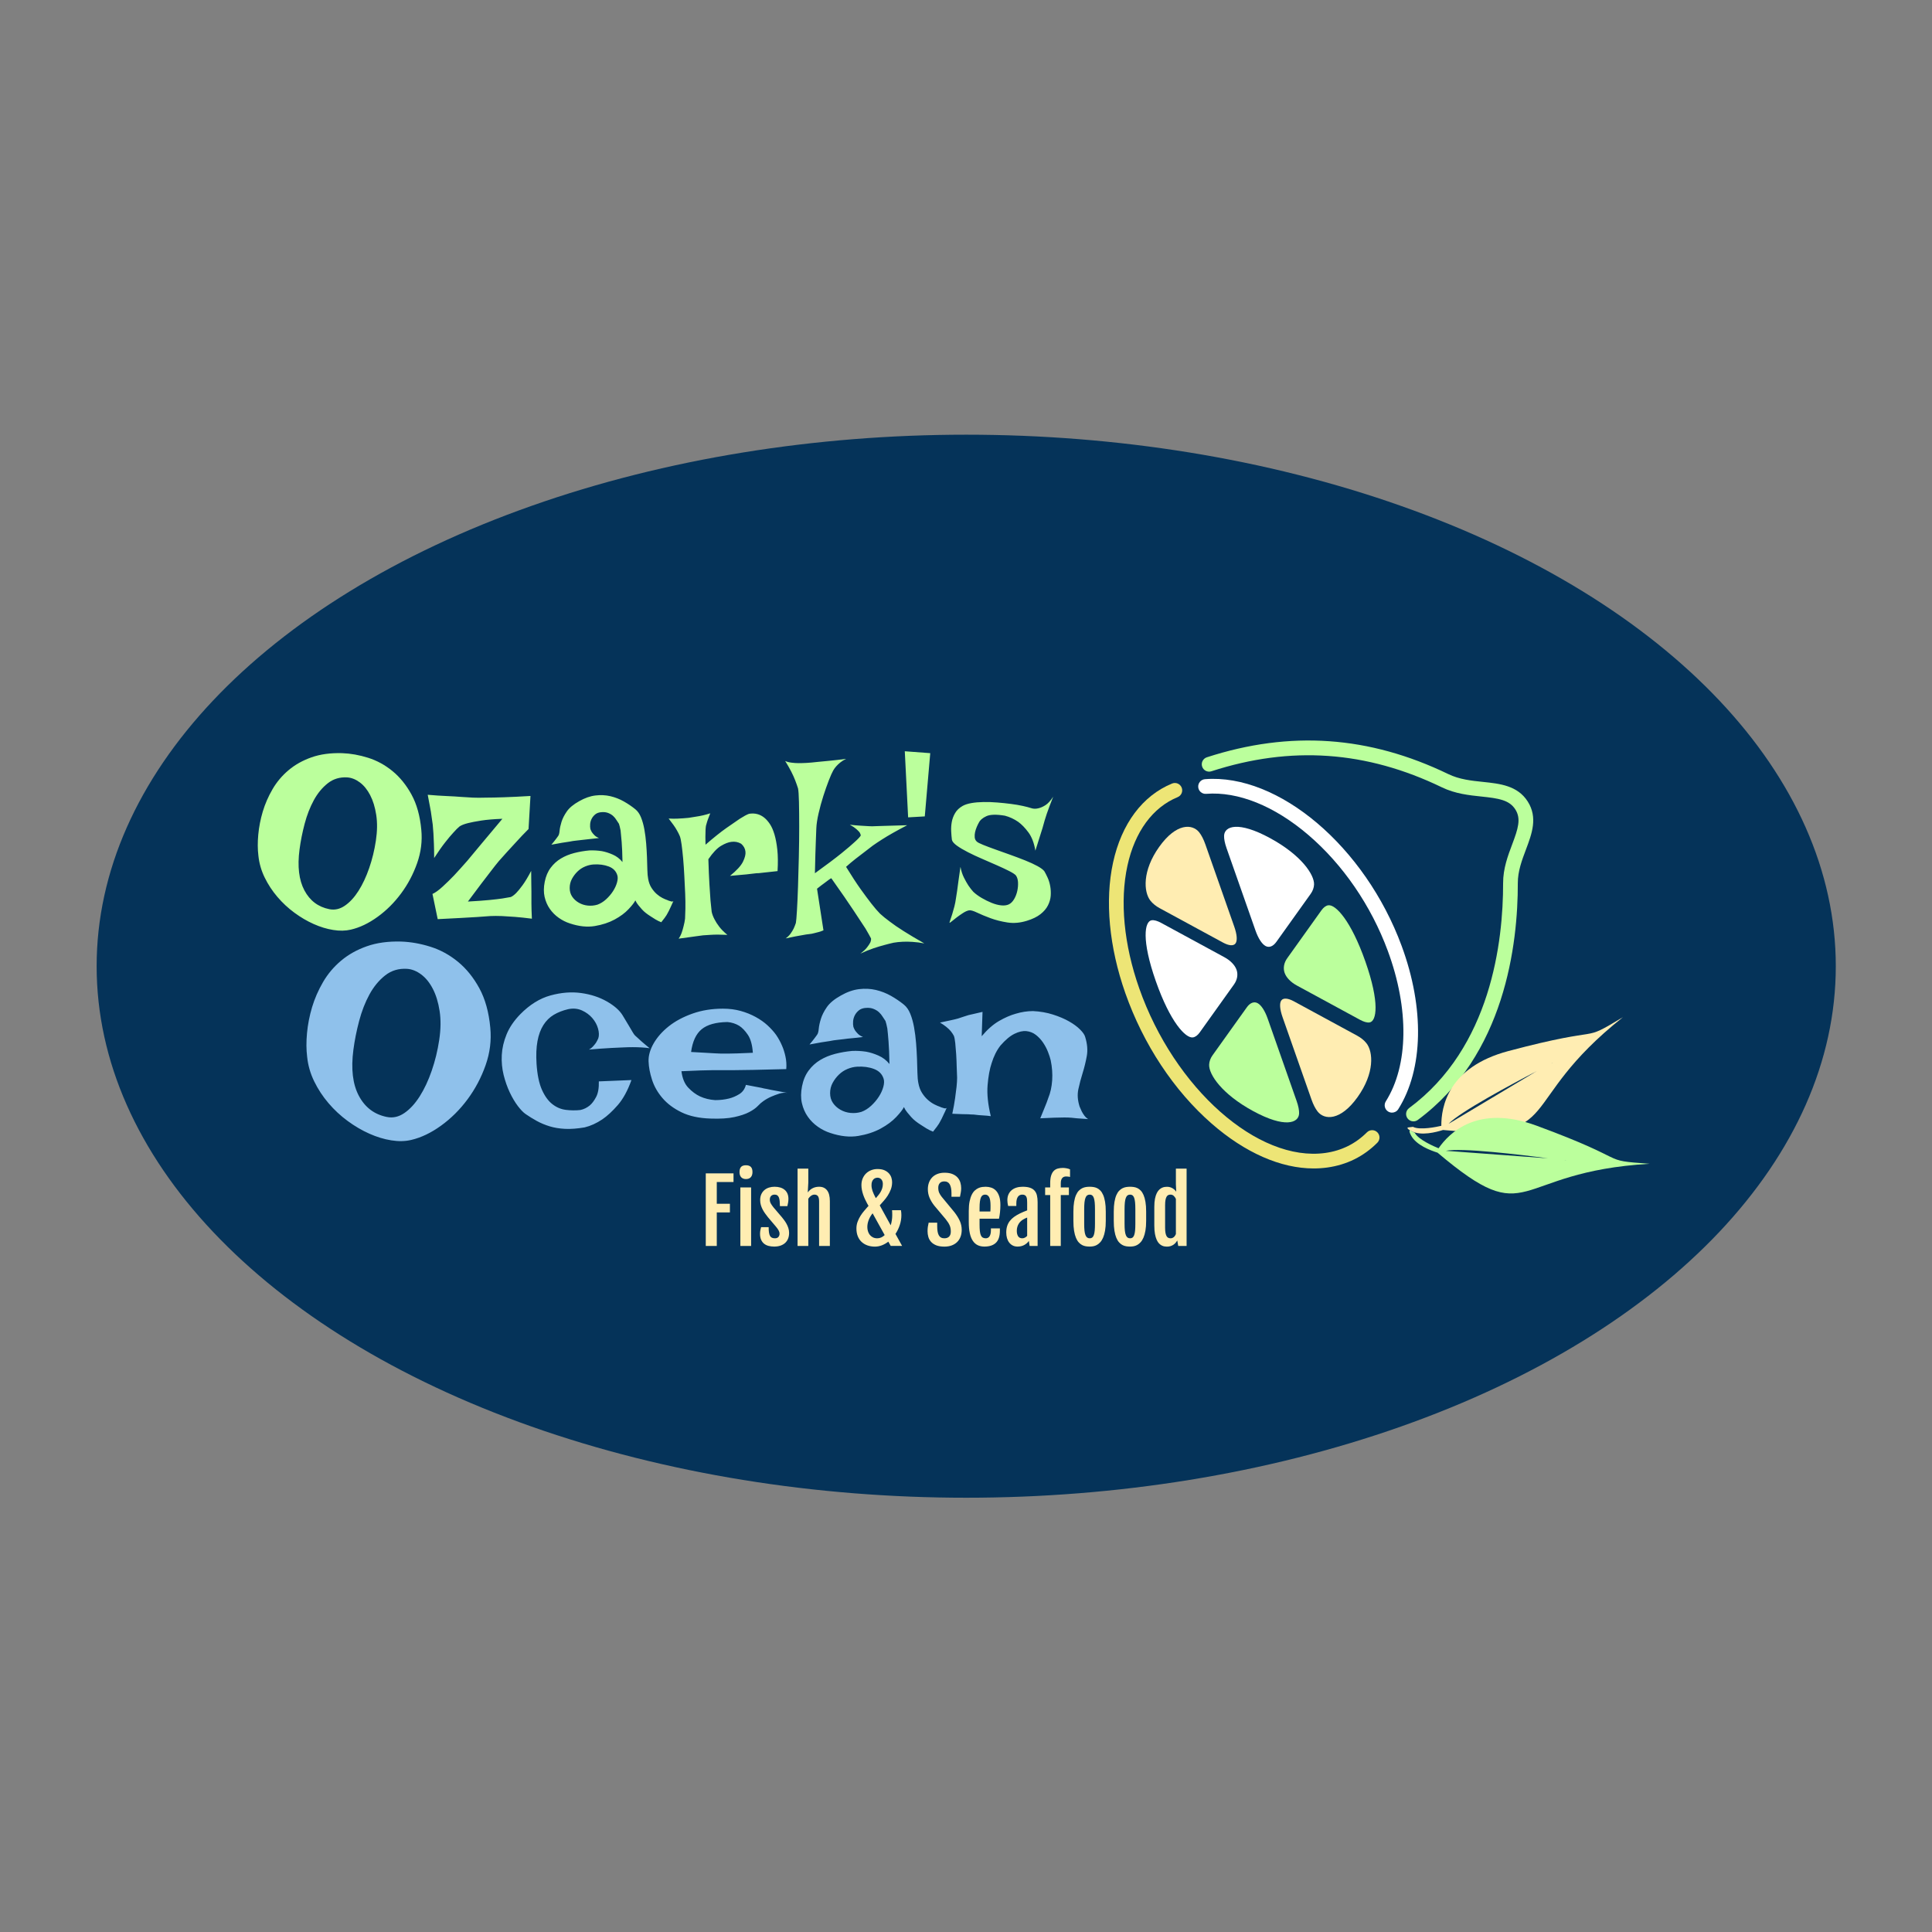 <svg class="thumb" width="1000" height="1000" viewBox="0,0,600,600" xmlns="http://www.w3.org/2000/svg" xmlns:inkscape="http://www.inkscape.org/namespaces/inkscape" xmlns:sodipodi="http://sodipodi.sourceforge.net/DTD/sodipodi-0.dtd" xmlns:xlink="http://www.w3.org/1999/xlink" xmlns:ns1="http://www.inkscape.org/namespaces/inkscape" xmlns:sketch="http://www.bohemiancoding.com/sketch/ns">
  <rect x="0" y="0" width="600" height="600" fill="#808080" stroke="none"/>
  <defs></defs>
  <g transform="matrix(1.16,0,0,1.16,-63.03,125.307)">
    <g transform="matrix(2.634,0,0,1.61,66.692,0.304)">
      <svg width="187.034" height="186.77" viewBox="-5.132,-5,187.034,186.77" class="thumb">
        <defs>
          <linearGradient x1="0" y1="0.5" x2="1" y2="0.5" id="linearGradientSkd9notzq4">
            <stop offset="0%" stop-color="#053359"></stop>
            <stop offset="100%" stop-color="#053359"></stop>
          </linearGradient>
        </defs>
        <g></g>
        <g>
          <circle cx="88.385" cy="88.385" r="88.385" fill="url('#linearGradientSkd9notzq4')" style="" stroke="none"></circle>
        </g>
      </svg>
    </g>
    <g transform="matrix(1.254,0,0,1.254,354.778,132.06)">
      <svg width="29.584" height="35.038" viewBox="8.176,38.535,29.584,35.038">
        <defs>
          <linearGradient x1="0" y1="0.5" x2="1" y2="0.5" id="linearGradientSkd9notzqa">
            <stop offset="0%" stop-color="#ffffff"></stop>
            <stop offset="100%" stop-color="#ffffff"></stop>
          </linearGradient>
        </defs>
        <g></g>
        <g>
          <path d="M32.589,54.133c-0.353-1.005-1.298-1.984-2.594-2.688l-13.494-7.328c-0.815-0.443-1.516-0.639-2.027-0.567   c-1.537,0.216-2.214,4.21,0.874,12.998c3.087,8.789,6.376,12.231,7.914,12.016c0.51-0.071,1.014-0.437,1.457-1.056l7.321-10.246   C32.741,56.278,32.942,55.139,32.589,54.133z" fill="url('#linearGradientSkd9notzqa')" style="" stroke="none"></path>
        </g>
      </svg>
    </g>
    <g transform="matrix(1.254,0,0,1.254,371.778,154.06)">
      <svg width="29.213" height="35.628" viewBox="21.399,54.237,29.213,35.628">
        <defs>
          <linearGradient x1="0" y1="0.5" x2="1" y2="0.5" id="linearGradientSkd9notzqg">
            <stop offset="0%" stop-color="#bbff9c"></stop>
            <stop offset="100%" stop-color="#bbff9c"></stop>
          </linearGradient>
        </defs>
        <g></g>
        <g>
          <path d="M35.81,82.458c6.749,3.665,9.714,2.566,9.799,0.514c0-0.001,0-0.001,0-0.001c0.028-0.683-0.154-1.604-0.527-2.667   L38.908,62.73c-0.592-1.688-1.375-2.896-2.146-3.314c-0.771-0.419-1.617-0.095-2.32,0.889L27.121,70.55   c-0.443,0.619-0.691,1.308-0.72,1.989C26.317,74.594,29.062,78.794,35.81,82.458z" fill="url('#linearGradientSkd9notzqg')" style="" stroke="none"></path>
        </g>
      </svg>
    </g>
    <g transform="matrix(1.254,0,0,1.254,390.778,153.06)">
      <svg width="29.451" height="35.288" viewBox="35.924,53.402,29.451,35.288">
        <defs>
          <linearGradient x1="0" y1="0.5" x2="1" y2="0.5" id="linearGradientSkd9notzqm">
            <stop offset="0%" stop-color="#ffedb2"></stop>
            <stop offset="100%" stop-color="#ffedb2"></stop>
          </linearGradient>
        </defs>
        <g></g>
        <g>
          <path d="M48.933,82.504c1.452,1.838,4.875,2.044,8.536-3.08s3.337-9.664,1.886-11.503c0,0,0,0,0,0   c-0.483-0.611-1.169-1.168-1.984-1.61l-13.495-7.328c-1.296-0.704-2.278-0.771-2.697-0.186s-0.318,1.89,0.274,3.576l6.173,17.573   C47.998,81.009,48.451,81.893,48.933,82.504z" fill="url('#linearGradientSkd9notzqm')" style="" stroke="none"></path>
        </g>
      </svg>
    </g>
    <g transform="matrix(1.254,0,0,1.254,391.778,128.06)">
      <svg width="29.584" height="35.037" viewBox="36.251,33.454,29.584,35.037">
        <defs>
          <linearGradient x1="0" y1="0.5" x2="1" y2="0.5" id="linearGradientSkd9notzqs">
            <stop offset="0%" stop-color="#bbff9c"></stop>
            <stop offset="100%" stop-color="#bbff9c"></stop>
          </linearGradient>
        </defs>
        <g></g>
        <g>
          <path d="M58.664,50.479c-3.087-8.789-6.377-12.23-7.914-12.016c-0.511,0.071-1.014,0.437-1.457,1.056l-7.321,10.246   c-0.703,0.983-0.904,2.124-0.551,3.129s1.299,1.984,2.594,2.688l13.494,7.327c0.816,0.443,1.517,0.64,2.027,0.567   C61.073,63.263,61.751,59.268,58.664,50.479z" fill="url('#linearGradientSkd9notzqs')" style="" stroke="none"></path>
        </g>
      </svg>
    </g>
    <g transform="matrix(1.254,0,0,1.254,375.778,107.06)">
      <svg width="29.212" height="35.627" viewBox="23.398,17.162,29.212,35.627">
        <defs>
          <linearGradient x1="0" y1="0.5" x2="1" y2="0.5" id="linearGradientSkd9notzqy">
            <stop offset="0%" stop-color="#ffffff"></stop>
            <stop offset="100%" stop-color="#ffffff"></stop>
          </linearGradient>
        </defs>
        <g></g>
        <g>
          <path d="M38.2,24.569c-6.748-3.666-9.714-2.566-9.799-0.513c-0.028,0.683,0.154,1.604,0.527,2.666l6.174,17.574   c0.592,1.688,1.375,2.896,2.147,3.314c0.771,0.419,1.617,0.095,2.319-0.889l7.321-10.245c0.442-0.619,0.691-1.307,0.719-1.99   C47.694,32.434,44.948,28.233,38.2,24.569z" fill="url('#linearGradientSkd9notzqy')" style="" stroke="none"></path>
        </g>
      </svg>
    </g>
    <g transform="matrix(1.254,0,0,1.254,354.778,107.06)">
      <svg width="29.452" height="35.289" viewBox="8.635,18.337,29.452,35.289">
        <defs>
          <linearGradient x1="0" y1="0.5" x2="1" y2="0.5" id="linearGradientSkd9notzq14">
            <stop offset="0%" stop-color="#ffedb2"></stop>
            <stop offset="100%" stop-color="#ffedb2"></stop>
          </linearGradient>
        </defs>
        <g></g>
        <g>
          <path d="M25.078,24.523c-1.452-1.838-4.875-2.044-8.536,3.08c-3.662,5.124-3.338,9.664-1.886,11.503   c0.482,0.611,1.168,1.168,1.984,1.611l13.495,7.328c1.295,0.703,2.278,0.771,2.697,0.185c0.418-0.586,0.318-1.89-0.274-3.576   l-6.173-17.573C26.012,26.02,25.56,25.135,25.078,24.523z" fill="url('#linearGradientSkd9notzq14')" style="" stroke="none"></path>
        </g>
      </svg>
    </g>
    <g transform="matrix(1.254,0,0,1.254,344.958,95.329)">
      <svg width="67.76" height="92.295" viewBox="-0.354,8.024,67.76,92.295">
        <defs>
          <linearGradient x1="0" y1="0.5" x2="1" y2="0.5" id="linearGradientSkd9notzq1a">
            <stop offset="0%" stop-color="#ede576"></stop>
            <stop offset="100%" stop-color="#ede576"></stop>
          </linearGradient>
        </defs>
        <g></g>
        <g>
          <path d="M59.726,87.608c-2.434,2.436-5.417,3.916-8.87,4.4c-14.398,2.019-32.235-13.762-39.757-35.177   c-3.268-9.301-4.157-18.591-2.505-26.157c1.582-7.245,5.389-12.44,10.72-14.628c0.802-0.329,1.186-1.246,0.856-2.048   c-0.33-0.803-1.246-1.186-2.049-0.856c-6.314,2.591-10.787,8.579-12.595,16.862c-1.774,8.128-0.848,18.025,2.61,27.868   c3.847,10.949,10.388,20.842,18.418,27.856c7.163,6.257,14.791,9.591,21.797,9.591c0.994,0,1.975-0.067,2.941-0.202   c4.143-0.581,7.728-2.36,10.655-5.291c0.613-0.613,0.612-1.607-0.001-2.221C61.333,86.994,60.339,86.995,59.726,87.608z" fill="url('#linearGradientSkd9notzq1a')" style="" stroke="none"></path>
        </g>
      </svg>
    </g>
    <g transform="matrix(1.254,0,0,1.254,368.853,94.225)">
      <svg width="56.934" height="81.259" viewBox="17.719,8.442,56.934,81.259">
        <defs>
          <linearGradient x1="0" y1="0.5" x2="1" y2="0.5" id="linearGradientSkd9notzq1g">
            <stop offset="0%" stop-color="#ffffff"></stop>
            <stop offset="100%" stop-color="#ffffff"></stop>
          </linearGradient>
        </defs>
        <g></g>
        <g>
          <path d="M66.152,49.103C58.325,27.901,39.88,12.267,24.165,13.511c-0.864,0.068-1.51,0.825-1.441,1.689s0.825,1.508,1.689,1.44   c6.813-0.537,14.555,2.573,21.802,8.763c7.385,6.308,13.42,15.11,16.992,24.786c4.577,12.399,4.415,24.401-0.435,32.106   c-0.462,0.733-0.242,1.703,0.492,2.165c0.26,0.163,0.549,0.241,0.835,0.241c0.521,0,1.032-0.26,1.33-0.733   C70.794,75.444,71.064,62.41,66.152,49.103z" fill="url('#linearGradientSkd9notzq1g')" style="" stroke="none"></path>
        </g>
      </svg>
    </g>
    <g transform="matrix(1.254,0,0,1.254,369.809,83.956)">
      <svg width="80.765" height="91.313" viewBox="19.589,-0.32,80.765,91.313">
        <defs>
          <linearGradient x1="0" y1="0.5" x2="1" y2="0.5" id="linearGradientSkd9notzq1m">
            <stop offset="0%" stop-color="#bbff9c"></stop>
            <stop offset="100%" stop-color="#bbff9c"></stop>
          </linearGradient>
        </defs>
        <g></g>
        <g>
          <path d="M94.178,17.702c-2.175-3.409-5.931-3.802-9.563-4.183c-2.473-0.259-5.031-0.526-7.384-1.664   C60.314,3.678,43.45,2.503,25.675,8.264c-0.825,0.268-1.276,1.152-1.009,1.978s1.152,1.277,1.978,1.01   c16.968-5.499,33.068-4.377,49.221,3.432c2.847,1.376,5.81,1.687,8.423,1.96c3.647,0.382,5.948,0.719,7.243,2.748   c1.281,2.008,0.578,4.148-0.675,7.475c-0.909,2.412-1.939,5.146-1.933,8.261c0.025,12.38-2.55,35.083-20.075,48.033   c-0.697,0.515-0.845,1.498-0.33,2.195c0.308,0.417,0.783,0.637,1.264,0.637c0.324,0,0.651-0.1,0.932-0.307   C89.349,71.913,92.088,48.093,92.062,35.12c-0.005-2.54,0.878-4.882,1.731-7.147C95.06,24.611,96.369,21.137,94.178,17.702z" fill="url('#linearGradientSkd9notzq1m')" style="" stroke="none"></path>
        </g>
      </svg>
    </g>
    <g transform="matrix(0.574,0.358,-0.358,0.574,459.523,142.043)">
      <svg width="59.173" height="92.593" viewBox="17.399,3.681,59.173,92.593">
        <defs>
          <linearGradient x1="0" y1="0.5" x2="1" y2="0.5" id="linearGradientSkd9notzq1s">
            <stop offset="0%" stop-color="#ffedb2"></stop>
            <stop offset="100%" stop-color="#ffedb2"></stop>
          </linearGradient>
        </defs>
        <g></g>
        <g>
          <path d="M71.572,8.681c-9.434,18.44-2.953,5.056-31.36,35.339c-17.038,18.163-10.77,33.007-6.875,39.164  c-1.17,1.175-6.203,6.046-9.3,6.281l-1.622,1.307c0,0-0.325,0.654,1.938,0.469c4.417-0.362,8.56-4.841,10.43-7.009  C78.452,62.141,52.948,60.925,71.572,8.681z M57.168,39.308l0.335-0.607C57.615,38.539,57.518,38.793,57.168,39.308z M53.917,44.843  l-18.54,36.103C36.608,74.753,48.303,54.342,53.917,44.843z" fill="url('#linearGradientSkd9notzq1s')" style="" stroke="none"></path>
        </g>
      </svg>
    </g>
    <g transform="matrix(0.264,0.623,-0.623,0.264,484.8,168.478)">
      <svg width="59.173" height="92.593" viewBox="17.399,3.681,59.173,92.593">
        <defs>
          <linearGradient x1="0" y1="0.5" x2="1" y2="0.5" id="linearGradientSkd9notzq1y">
            <stop offset="0%" stop-color="#bbff9c"></stop>
            <stop offset="100%" stop-color="#bbff9c"></stop>
          </linearGradient>
        </defs>
        <g></g>
        <g>
          <path d="M71.572,8.681c-9.434,18.44-2.953,5.056-31.36,35.339c-17.038,18.163-10.77,33.007-6.875,39.164  c-1.17,1.175-6.203,6.046-9.3,6.281l-1.622,1.307c0,0-0.325,0.654,1.938,0.469c4.417-0.362,8.56-4.841,10.43-7.009  C78.452,62.141,52.948,60.925,71.572,8.681z M57.168,39.308l0.335-0.607C57.615,38.539,57.518,38.793,57.168,39.308z M53.917,44.843  l-18.54,36.103C36.608,74.753,48.303,54.342,53.917,44.843z" fill="url('#linearGradientSkd9notzq1y')" style="" stroke="none"></path>
        </g>
      </svg>
    </g>
    <g transform="matrix(0.652,0,0,0.652,122.048,60.447)">
      <svg width="330.664" height="226" style="overflow: visible;">
        <defs>
          <linearGradient x1="0" y1="0.5" x2="1" y2="0.5" id="linearGradientSkd9notzq2e">
            <stop offset="0%" stop-color="#bbff9c"></stop>
            <stop offset="100%" stop-color="#bbff9c"></stop>
          </linearGradient>
        </defs>
        <g transform="matrix(1,0,0,1,0,124.5)">
          <path d="M 36.62-73.63L 36.62-73.63Q 41.89-73.44  47.31-71.73Q 52.73-70.02  57.32-66.26Q 61.91-62.5  65.14-56.59Q 68.36-50.68  69.14-42.19L 69.14-42.19Q 69.82-35.25  67.43-28.47Q 65.04-21.68  60.84-16.02Q 56.64-10.35  51.17-6.4Q 45.7-2.44  40.23-1.17L 40.23-1.17Q 36.91-0.39  32.96-1.03Q 29-1.66  24.95-3.47Q 20.9-5.27  17.04-8.11Q 13.18-10.94  10.06-14.6Q 6.93-18.26  4.83-22.56Q 2.73-26.86  2.25-31.54L 2.25-31.54Q 1.76-35.45  2.2-40.19Q 2.64-44.92  4.05-49.66Q 5.47-54.39  8.06-58.84Q 10.64-63.28  14.65-66.65Q 18.65-70.02  24.07-71.92Q 29.49-73.83  36.62-73.63ZM 19.14-34.08L 19.14-34.08Q 17.77-23.63  21.14-17.29Q 24.51-10.94  31.35-9.57L 31.35-9.57Q 34.67-8.89  37.74-10.99Q 40.82-13.09  43.36-17.09Q 45.9-21.09  47.75-26.46Q 49.61-31.84  50.49-37.7L 50.49-37.7Q 51.37-43.55  50.63-48.29Q 49.9-53.03  48.14-56.4Q 46.39-59.77  43.9-61.62Q 41.41-63.48  38.77-63.67L 38.77-63.67Q 34.18-63.96  30.76-61.28Q 27.34-58.59  25-54.3Q 22.66-50  21.24-44.63Q 19.82-39.26  19.14-34.08ZM 71.779-56.54L 71.779-56.54Q 76.269-56.15  79.739-56.01Q 83.199-55.86  85.549-55.66L 85.549-55.66Q 88.279-55.47  90.329-55.37L 90.329-55.37Q 92.479-55.27  95.799-55.37L 95.799-55.37Q 98.629-55.37  103.079-55.52Q 107.519-55.66  113.969-56.05L 113.969-56.05L 113.179-42.48Q 110.349-39.65  108.159-37.21Q 105.959-34.77  104.299-33.01L 104.299-33.01Q 102.439-30.96  100.979-29.3L 100.979-29.3Q 99.509-27.54  97.659-25.1L 97.659-25.1Q 95.999-22.95  93.649-19.87Q 91.309-16.8  88.279-12.7L 88.279-12.7Q 93.649-12.99  97.069-13.33Q 100.489-13.67  102.439-13.96L 102.439-13.96Q 104.789-14.36  105.859-14.55L 105.859-14.55Q 106.839-14.94  108.109-16.21L 108.109-16.21Q 109.179-17.29  110.739-19.43Q 112.309-21.58  114.259-25.29L 114.259-25.29Q 114.259-22.27  114.309-20.17Q 114.359-18.07  114.359-16.7L 114.359-16.7L 114.359-14.06L 114.359-11.82Q 114.359-10.74  114.409-9.18Q 114.449-7.62  114.549-5.66L 114.549-5.66Q 110.739-6.15  107.619-6.4Q 104.489-6.64  102.249-6.74L 102.249-6.74Q 99.609-6.84  97.459-6.74L 97.459-6.74Q 95.309-6.54  92.089-6.35L 92.089-6.35Q 89.359-6.15  85.349-5.96Q 81.349-5.76  75.879-5.47L 75.879-5.47L 73.729-15.82Q 75.489-16.6  77.929-18.85Q 80.369-21.09  82.619-23.44L 82.619-23.44Q 85.159-26.17  87.989-29.39L 87.989-29.39Q 90.719-32.62  93.359-35.84L 93.359-35.84Q 95.609-38.57  98.099-41.5Q 100.589-44.43  102.439-46.68L 102.439-46.68Q 97.169-46.48  93.749-45.95Q 90.329-45.41  88.379-44.92L 88.379-44.92Q 86.039-44.34  84.859-43.55L 84.859-43.55Q 83.789-42.68  82.229-40.92L 82.229-40.92Q 80.859-39.45  78.909-36.96Q 76.949-34.47  74.419-30.57L 74.419-30.57Q 74.419-33.79  74.319-36.38Q 74.219-38.96  74.119-40.72L 74.119-40.72Q 73.929-42.77  73.829-44.34L 73.829-44.34Q 73.629-45.9  73.339-47.75L 73.339-47.75Q 73.149-49.41  72.709-51.61Q 72.269-53.81  71.779-56.54ZM 125.294-39.55L 125.294-39.55Q 125.784-40.14  125.924-41.75Q 126.074-43.36  126.714-45.41Q 127.344-47.46  128.904-49.71Q 130.464-51.95  133.984-53.91L 133.984-53.91Q 137.404-55.86  140.624-56.25Q 143.844-56.64  146.774-55.96Q 149.704-55.27  152.294-53.81Q 154.884-52.34  157.034-50.59L 157.034-50.59Q 158.494-49.41  159.374-47.22Q 160.254-45.02  160.744-42.29Q 161.234-39.55  161.474-36.57Q 161.714-33.59  161.814-30.81Q 161.914-28.03  161.964-25.73Q 162.014-23.44  162.304-21.97L 162.304-21.97Q 162.694-19.82  163.674-18.31Q 164.644-16.8  165.824-15.77Q 166.994-14.75  168.164-14.16Q 169.334-13.57  170.214-13.28L 170.214-13.28Q 170.804-12.99  171.294-12.89L 171.294-12.89Q 172.264-12.5  172.654-12.89L 172.654-12.89Q 172.074-11.52  171.584-10.55Q 171.094-9.57  170.804-8.89L 170.804-8.89Q 170.414-8.11  170.114-7.62L 170.114-7.62Q 169.824-7.03  169.434-6.54L 169.434-6.54Q 169.144-6.05  168.654-5.47Q 168.164-4.88  167.674-4.2L 167.674-4.2Q 166.404-4.69  165.284-5.37Q 164.164-6.05  163.284-6.64L 163.284-6.64Q 162.204-7.32  161.324-8.01L 161.324-8.01Q 160.454-8.69  159.664-9.57L 159.664-9.57Q 158.984-10.35  158.254-11.23Q 157.524-12.11  157.034-13.18L 157.034-13.18Q 156.444-11.91  154.244-9.57Q 152.054-7.23  148.534-5.32Q 145.024-3.42  140.384-2.64Q 135.744-1.86  130.174-3.71L 130.174-3.71Q 127.734-4.49  125.584-6.01Q 123.434-7.52  121.924-9.67Q 120.414-11.82  119.774-14.6Q 119.144-17.38  119.824-20.8L 119.824-20.8Q 120.504-24.22  122.264-26.56Q 124.024-28.91  126.464-30.37Q 128.904-31.84  131.934-32.62Q 134.964-33.4  138.184-33.69L 138.184-33.69Q 140.724-33.79  143.264-33.4L 143.264-33.4Q 145.414-33.01  147.754-31.98Q 150.094-30.96  151.754-28.91L 151.754-28.91Q 151.664-34.08  151.414-37.16Q 151.174-40.23  150.974-41.89L 150.974-41.89Q 150.584-43.85  150.294-44.63L 150.294-44.63Q 149.804-45.31  149.264-46.19Q 148.734-47.07  147.954-47.8Q 147.164-48.54  145.994-49.02Q 144.824-49.51  143.264-49.41L 143.264-49.41Q 141.604-49.32  140.624-48.54Q 139.644-47.75  139.114-46.73Q 138.574-45.7  138.474-44.53Q 138.384-43.36  138.574-42.48L 138.574-42.48Q 138.774-41.89  139.164-41.21L 139.164-41.21Q 139.554-40.63  140.234-39.94Q 140.914-39.26  142.094-38.77L 142.094-38.77Q 139.844-38.48  138.084-38.33Q 136.324-38.18  135.054-37.99L 135.054-37.99Q 133.594-37.79  132.524-37.7L 132.524-37.7Q 131.444-37.6  129.984-37.3L 129.984-37.3Q 128.714-37.11  126.854-36.82Q 125.004-36.52  122.554-36.04L 122.554-36.04Q 123.144-36.72  123.634-37.35Q 124.124-37.99  124.514-38.48L 124.514-38.48Q 124.904-39.06  125.294-39.55ZM 139.944-27.93L 139.944-27.93Q 138.184-27.83  136.424-27.1Q 134.664-26.37  133.304-25.05Q 131.934-23.73  131.004-22.02Q 130.074-20.31  130.074-18.26L 130.074-18.26Q 130.074-16.21  131.104-14.7Q 132.134-13.18  133.834-12.21Q 135.544-11.23  137.544-11.04Q 139.554-10.84  141.504-11.43L 141.504-11.43Q 143.364-12.11  145.024-13.62Q 146.684-15.14  147.854-16.94Q 149.024-18.75  149.514-20.56Q 150.004-22.36  149.614-23.54L 149.614-23.54Q 148.824-26.07  146.094-27.1Q 143.364-28.13  139.944-27.93ZM 170.705-46.78L 170.705-46.78Q 172.555-46.68  174.075-46.73Q 175.585-46.78  176.665-46.88L 176.665-46.88Q 177.925-46.97  178.905-47.07L 178.905-47.07Q 180.375-47.27  181.935-47.56L 181.935-47.56Q 183.305-47.75  184.815-48.1Q 186.325-48.44  187.795-48.93L 187.795-48.93Q 187.205-47.46  186.815-46.39Q 186.425-45.31  186.235-44.53L 186.235-44.53Q 185.935-43.65  185.935-43.07L 185.935-43.07Q 185.845-42.38  185.845-41.41L 185.845-41.41Q 185.745-39.75  185.845-36.04L 185.845-36.04Q 190.915-40.43  194.385-42.87Q 197.855-45.31  199.905-46.68L 199.905-46.68Q 202.345-48.24  203.715-48.73L 203.715-48.73Q 207.325-49.32  210.055-47.07L 210.055-47.07Q 211.235-46.09  212.305-44.48Q 213.375-42.87  214.165-40.23Q 214.945-37.6  215.335-33.94Q 215.725-30.27  215.425-25.2L 215.425-25.2Q 213.375-25  211.765-24.8Q 210.155-24.61  209.085-24.51L 209.085-24.51Q 207.815-24.32  206.735-24.32L 206.735-24.32L 204.105-24.02Q 202.735-23.83  200.735-23.68Q 198.735-23.54  195.895-23.24L 195.895-23.24Q 200.005-26.56  201.225-29.05Q 202.445-31.54  202.245-33.2L 202.245-33.2Q 202.055-35.06  200.485-36.43L 200.485-36.43Q 198.635-37.5  196.485-37.21L 196.485-37.21Q 194.625-37.01  192.185-35.55Q 189.745-34.08  187.015-30.08L 187.015-30.08Q 187.205-23.83  187.455-19.73Q 187.695-15.63  187.895-13.09L 187.895-13.09Q 188.185-10.16  188.375-8.5L 188.375-8.5Q 188.675-7.03  189.555-5.37L 189.555-5.37Q 190.235-4  191.505-2.34Q 192.775-0.68  194.825 0.98L 194.825 0.98Q 190.525 0.78  187.795 0.98L 187.795 0.98Q 186.135 1.07  184.865 1.17L 184.865 1.17Q 183.495 1.37  181.935 1.56L 181.935 1.56Q 180.565 1.76  178.755 2Q 176.955 2.25  174.805 2.54L 174.805 2.54Q 175.585 1.46  176.075 0.05Q 176.565-1.37  176.855-2.64L 176.855-2.64Q 177.245-4.1  177.445-5.66L 177.445-5.66Q 177.535-7.03  177.585-9.77Q 177.635-12.5  177.495-15.97Q 177.345-19.43  177.145-23.19Q 176.955-26.95  176.665-30.27Q 176.365-33.59  176.025-36.08Q 175.685-38.57  175.295-39.55L 175.295-39.55Q 174.805-40.72  174.125-41.89L 174.125-41.89Q 173.535-42.97  172.655-44.19Q 171.775-45.41  170.705-46.78ZM 218.556-70.41L 218.556-70.41Q 219.626-69.92  221.146-69.73Q 222.656-69.53  224.026-69.53L 224.026-69.53Q 225.686-69.53  227.446-69.63L 227.446-69.63Q 229.196-69.73  231.736-70.02L 231.736-70.02Q 233.786-70.21  236.816-70.51Q 239.846-70.8  243.556-71.29L 243.556-71.29Q 242.186-70.61  241.206-69.82Q 240.236-69.04  239.546-68.26L 239.546-68.26Q 238.766-67.38  238.276-66.5L 238.276-66.5Q 237.596-65.33  236.476-62.45Q 235.356-59.57  234.226-56.05Q 233.106-52.54  232.276-48.93Q 231.446-45.31  231.346-42.77L 231.346-42.77Q 231.246-40.63  231.156-37.89L 231.156-37.89Q 231.056-35.55  230.956-32.13Q 230.856-28.71  230.766-24.32L 230.766-24.32Q 237.796-29.39  241.606-32.47Q 245.406-35.55  247.166-37.21L 247.166-37.21Q 249.216-39.06  249.606-39.84L 249.606-39.84Q 249.516-40.43  249.116-41.11L 249.116-41.11Q 248.636-41.7  247.756-42.48Q 246.876-43.26  245.116-44.24L 245.116-44.24Q 247.656-43.95  249.556-43.85Q 251.466-43.75  252.836-43.65L 252.836-43.65Q 254.396-43.55  255.566-43.65L 255.566-43.65Q 256.836-43.65  258.696-43.75L 258.696-43.75Q 261.916-43.85  268.656-44.04L 268.656-44.04Q 262.106-40.63  258.296-38.18L 258.296-38.18Q 256.156-36.82  254.496-35.64L 254.496-35.64Q 252.836-34.38  251.076-33.01L 251.076-33.01Q 249.516-31.84  247.506-30.27Q 245.506-28.71  243.556-26.95L 243.556-26.95Q 246.976-21.39  249.556-17.77Q 252.146-14.16  253.906-11.91L 253.906-11.91Q 255.956-9.28  257.516-7.71L 257.516-7.71Q 259.086-6.25  261.616-4.39L 261.616-4.39Q 263.766-2.73  267.236-0.54Q 270.706 1.66  275.686 4.49L 275.686 4.49Q 273.146 4  270.796 3.86Q 268.456 3.71  266.796 3.81L 266.796 3.81Q 264.746 3.91  263.086 4.2L 263.086 4.2Q 261.326 4.59  259.176 5.18L 259.176 5.18Q 257.326 5.66  254.836 6.49Q 252.346 7.32  249.416 8.69L 249.416 8.69Q 251.266 7.32  252.196 6.1Q 253.126 4.88  253.516 4.1L 253.516 4.1Q 253.906 3.13  253.806 2.44L 253.806 2.44Q 253.316 1.46  251.566-1.56L 251.566-1.56Q 249.906-4.1  246.676-8.98Q 243.456-13.87  237.496-22.27L 237.496-22.27Q 237.206-22.17  236.526-21.68L 236.526-21.68Q 235.936-21.19  234.766-20.36Q 233.596-19.53  231.636-17.97L 231.636-17.97L 234.276-0.88Q 233.396-0.49  232.376-0.2Q 231.346 0.1  230.466 0.29L 230.466 0.29Q 229.396 0.59  228.316 0.68L 228.316 0.68Q 227.246 0.78  225.776 1.07L 225.776 1.07Q 224.516 1.27  222.756 1.61Q 220.996 1.95  218.746 2.44L 218.746 2.44Q 220.016 1.56  220.796 0.44Q 221.586-0.68  222.066-1.66L 222.066-1.66Q 222.556-2.73  222.946-3.91L 222.946-3.91Q 223.146-4.88  223.386-8.98Q 223.636-13.09  223.826-18.8Q 224.026-24.51  224.166-31.05Q 224.316-37.6  224.316-43.41Q 224.316-49.22  224.216-53.56Q 224.116-57.91  223.826-59.18L 223.826-59.18Q 223.336-60.74  222.656-62.5L 222.656-62.5Q 222.066-64.06  221.046-66.06Q 220.016-68.07  218.556-70.41ZM 269.042-47.27L 267.672-74.41L 278.122-73.63L 275.882-47.66L 269.042-47.27ZM 328.612-55.76L 328.612-55.76Q 327.732-53.61  327.102-51.86Q 326.462-50.1  325.972-48.73L 325.972-48.73Q 325.492-47.17  325.102-46L 325.102-46Q 324.712-44.63  324.222-42.87L 324.222-42.87Q 323.732-41.31  323.002-39.01Q 322.262-36.72  321.292-33.59L 321.292-33.59Q 320.512-38.28  318.462-41.06Q 316.402-43.85  314.262-45.41L 314.262-45.41Q 311.722-47.17  308.792-47.95L 308.792-47.95Q 303.512-48.83  301.172-47.75Q 298.832-46.68  298.042-45.02L 298.042-45.02Q 297.652-44.34  297.212-43.31Q 296.782-42.29  296.532-41.21Q 296.292-40.14  296.382-39.06Q 296.482-37.99  297.262-37.3L 297.262-37.3Q 297.752-36.82  299.802-35.99Q 301.852-35.16  304.732-34.13Q 307.622-33.11  310.892-31.93Q 314.162-30.76  317.092-29.59Q 320.022-28.42  322.172-27.25Q 324.312-26.07  325.002-25.1L 325.002-25.1Q 325.582-24.12  326.322-22.51Q 327.052-20.9  327.392-18.99Q 327.732-17.09  327.592-15.09Q 327.442-13.09  326.462-11.13Q 325.492-9.18  323.392-7.52Q 321.292-5.86  317.772-4.79L 317.772-4.79Q 313.672-3.52  309.862-4.1Q 306.052-4.69  302.882-5.86Q 299.712-7.03  297.362-8.15Q 295.022-9.28  294.042-9.08L 294.042-9.08Q 292.972-8.89  291.602-8.01Q 290.232-7.13  289.012-6.2Q 287.792-5.27  286.912-4.54Q 286.032-3.81  286.032-4L 286.032-4Q 286.032-4.2  286.372-5.18Q 286.722-6.15  287.162-7.57Q 287.602-8.98  288.042-10.69Q 288.472-12.4  288.672-13.96L 288.672-13.96Q 288.872-15.23  289.162-17.09L 289.162-17.09Q 289.352-18.75  289.702-21.14Q 290.042-23.54  290.532-26.95L 290.532-26.95Q 291.012-24.41  291.942-22.56Q 292.872-20.7  293.752-19.34L 293.752-19.34Q 294.822-17.77  295.802-16.7L 295.802-16.7Q 297.262-15.33  299.272-14.16Q 301.272-12.99  303.322-12.16Q 305.372-11.33  307.222-11.13Q 309.082-10.94  310.352-11.52L 310.352-11.52Q 311.622-12.11  312.552-13.67Q 313.472-15.23  313.872-17.09Q 314.262-18.95  314.162-20.65Q 314.062-22.36  313.282-23.44L 313.282-23.44Q 312.692-24.12  310.592-25.2Q 308.492-26.27  305.612-27.54Q 302.732-28.81  299.562-30.18Q 296.382-31.54  293.602-32.96Q 290.822-34.38  289.012-35.69Q 287.212-37.01  287.012-38.09L 287.012-38.09Q 286.812-39.65  286.722-41.55Q 286.622-43.46  286.962-45.36Q 287.302-47.27  288.332-49.02Q 289.352-50.78  291.402-51.95L 291.402-51.95Q 292.772-52.73  295.022-53.13Q 297.262-53.52  300.002-53.56Q 302.732-53.61  305.662-53.37Q 308.592-53.13  311.282-52.78Q 313.962-52.44  316.162-51.95Q 318.362-51.46  319.532-51.07L 319.532-51.07Q 320.902-50.59  322.462-50.98L 322.462-50.98Q 323.832-51.27  325.392-52.25Q 326.952-53.22  328.612-55.76Z" data-textpath="Ozark's" data-text-anchor="middle" data-font-size="100" data-letterspacing="0" data-side="left" data-offset="0.5" data-dx="0" data-dy="0" data-xmlspace="preserve" data-href="" data-font="Lakki Reddy" data-font-src="/Content/clientfonts/lakkireddy.woff" data-font-scale="contain" transform="translate(0,0)" data-x="0" data-y="0" fill="url('#linearGradientSkd9notzq2e')"></path>
        </g>
      </svg>
    </g>
    <g transform="matrix(0.733,0,0,0.733,134.916,106.768)">
      <svg width="291.992" height="226" style="overflow: visible;">
        <defs>
          <linearGradient x1="0" y1="0.5" x2="1" y2="0.5" id="linearGradientSkd9notzq2h">
            <stop offset="0%" stop-color="#8fc1eb"></stop>
            <stop offset="100%" stop-color="#8fc1eb"></stop>
          </linearGradient>
        </defs>
        <g transform="matrix(1,0,0,1,0,124.5)">
          <path d="M 36.62-73.63L 36.62-73.63Q 41.89-73.44  47.31-71.73Q 52.73-70.02  57.32-66.26Q 61.91-62.5  65.14-56.59Q 68.36-50.68  69.14-42.19L 69.14-42.19Q 69.82-35.25  67.43-28.47Q 65.04-21.68  60.84-16.02Q 56.64-10.35  51.17-6.4Q 45.7-2.44  40.23-1.17L 40.23-1.17Q 36.91-0.39  32.96-1.03Q 29-1.66  24.95-3.47Q 20.9-5.27  17.04-8.11Q 13.18-10.94  10.06-14.6Q 6.93-18.26  4.83-22.56Q 2.73-26.86  2.25-31.54L 2.25-31.54Q 1.76-35.45  2.2-40.19Q 2.64-44.92  4.05-49.66Q 5.47-54.39  8.06-58.84Q 10.64-63.28  14.65-66.65Q 18.65-70.02  24.07-71.92Q 29.49-73.83  36.62-73.63ZM 19.14-34.08L 19.14-34.08Q 17.77-23.63  21.14-17.29Q 24.51-10.94  31.35-9.57L 31.35-9.57Q 34.67-8.89  37.74-10.99Q 40.82-13.09  43.36-17.09Q 45.9-21.09  47.75-26.46Q 49.61-31.84  50.49-37.7L 50.49-37.7Q 51.37-43.55  50.63-48.29Q 49.9-53.03  48.14-56.4Q 46.39-59.77  43.9-61.62Q 41.41-63.48  38.77-63.67L 38.77-63.67Q 34.18-63.96  30.76-61.28Q 27.34-58.59  25-54.3Q 22.66-50  21.24-44.63Q 19.82-39.26  19.14-34.08ZM 127.339-34.67L 127.339-34.67Q 126.169-34.86  124.459-34.96Q 122.749-35.06  121.189-35.06L 121.189-35.06Q 119.429-35.06  117.479-34.96L 117.479-34.96Q 115.429-34.86  113.379-34.77L 113.379-34.77Q 111.619-34.67  109.419-34.52Q 107.229-34.38  105.179-34.18L 105.179-34.18Q 105.959-34.57  106.589-35.25Q 107.229-35.94  107.719-36.62L 107.719-36.62Q 108.199-37.4  108.589-38.28L 108.589-38.28Q 109.079-39.75  108.499-41.85Q 107.909-43.95  106.399-45.7Q 104.879-47.46  102.589-48.49Q 100.289-49.51  97.559-48.93L 97.559-48.93Q 94.629-48.24  92.329-46.88Q 90.039-45.51  88.529-43.12Q 87.009-40.72  86.379-37.26Q 85.739-33.79  86.039-29L 86.039-29Q 86.429-23.05  87.989-19.53Q 89.549-16.02  91.799-14.26Q 94.039-12.5  96.729-12.16Q 99.419-11.82  102.049-12.11L 102.049-12.11Q 103.909-12.5  105.469-13.77L 105.469-13.77Q 106.739-14.84  107.809-16.89Q 108.889-18.95  108.789-22.56L 108.789-22.56L 120.699-23.05Q 118.649-17.29  115.719-13.92Q 112.789-10.55  110.059-8.69L 110.059-8.69Q 106.839-6.54  103.609-5.76L 103.609-5.76Q 99.609-5.08  96.489-5.22Q 93.359-5.37  90.819-6.15Q 88.279-6.93  86.129-8.11Q 83.989-9.28  82.029-10.64L 82.029-10.64Q 80.759-11.52  79.199-13.57Q 77.639-15.63  76.269-18.51Q 74.899-21.39  74.019-24.9Q 73.149-28.42  73.339-32.18Q 73.539-35.94  75.099-39.75Q 76.659-43.55  80.079-47.07L 80.079-47.07Q 85.249-52.34  91.159-53.96Q 97.069-55.57  102.339-54.83Q 107.619-54.1  111.719-51.76Q 115.819-49.41  117.479-46.68L 117.479-46.68Q 119.139-43.95  119.969-42.53Q 120.799-41.11  121.239-40.38Q 121.679-39.65  122.019-39.31Q 122.359-38.96  123.049-38.38L 123.049-38.38Q 123.539-37.89  124.219-37.3L 124.219-37.3Q 124.809-36.82  125.589-36.13Q 126.369-35.45  127.339-34.67ZM 151.274-15.72L 151.274-15.72Q 154.004-15.72  156.344-16.31L 156.344-16.31Q 158.304-16.8  160.104-17.92Q 161.914-19.04  162.504-21.29L 162.504-21.29Q 164.454-20.9  165.824-20.65Q 167.184-20.41  168.164-20.21L 168.164-20.21Q 169.234-19.92  170.024-19.82L 170.024-19.82Q 170.804-19.63  171.874-19.43L 171.874-19.43Q 172.854-19.24  174.264-18.99Q 175.684-18.75  177.634-18.36L 177.634-18.36Q 176.174-18.55  174.654-18.07Q 173.144-17.58  171.774-16.99L 171.774-16.99Q 170.214-16.31  168.844-15.33L 168.844-15.33Q 167.964-14.75  166.844-13.57Q 165.724-12.4  163.674-11.33Q 161.624-10.25  158.254-9.52Q 154.884-8.79  149.614-8.98L 149.614-8.98Q 143.264-9.18  138.964-11.28Q 134.664-13.38  132.034-16.46Q 129.394-19.53  128.224-23.14Q 127.054-26.76  126.954-29.88L 126.954-29.88Q 126.854-33.01  128.804-36.43Q 130.764-39.84  134.324-42.68Q 137.894-45.51  142.964-47.31Q 148.044-49.12  154.104-49.12L 154.104-49.12Q 157.614-49.12  160.594-48.29Q 163.574-47.46  166.064-46.09Q 168.554-44.73  170.414-43.02Q 172.264-41.31  173.534-39.55L 173.534-39.55Q 174.804-37.7  175.684-35.64L 175.684-35.64Q 176.464-33.89  176.954-31.64Q 177.444-29.39  177.244-27.05L 177.244-27.05Q 169.824-26.86  165.284-26.76Q 160.744-26.66  158.204-26.66L 158.204-26.66L 153.804-26.66L 150.484-26.66Q 148.734-26.66  145.894-26.56Q 143.064-26.46  138.964-26.27L 138.964-26.27Q 139.454-22.36  141.454-20.26Q 143.454-18.16  145.704-17.09L 145.704-17.09Q 148.244-15.92  151.274-15.72ZM 142.484-33.3L 142.484-33.3Q 145.604-33.11  147.704-33.01Q 149.804-32.91  151.174-32.81L 151.174-32.81Q 152.634-32.71  153.514-32.71L 153.514-32.71L 155.954-32.71Q 158.394-32.71  165.044-33.01L 165.044-33.01Q 164.744-37.3  163.234-39.55Q 161.714-41.8  160.054-42.87L 160.054-42.87Q 158.104-44.04  155.764-44.24L 155.764-44.24Q 149.414-44.14  146.334-41.6Q 143.264-39.06  142.484-33.3ZM 188.478-39.55L 188.478-39.55Q 188.968-40.14  189.108-41.75Q 189.258-43.36  189.898-45.41Q 190.528-47.46  192.088-49.71Q 193.648-51.95  197.168-53.91L 197.168-53.91Q 200.588-55.86  203.808-56.25Q 207.028-56.64  209.958-55.96Q 212.888-55.27  215.478-53.81Q 218.068-52.34  220.218-50.59L 220.218-50.59Q 221.678-49.41  222.558-47.22Q 223.438-45.02  223.928-42.29Q 224.418-39.55  224.658-36.57Q 224.898-33.59  224.998-30.81Q 225.098-28.03  225.148-25.73Q 225.198-23.44  225.488-21.97L 225.488-21.97Q 225.878-19.82  226.858-18.31Q 227.828-16.8  229.008-15.77Q 230.178-14.75  231.348-14.16Q 232.518-13.57  233.398-13.28L 233.398-13.28Q 233.988-12.99  234.478-12.89L 234.478-12.89Q 235.448-12.5  235.838-12.89L 235.838-12.89Q 235.258-11.52  234.768-10.55Q 234.278-9.57  233.988-8.89L 233.988-8.89Q 233.598-8.11  233.298-7.62L 233.298-7.62Q 233.008-7.03  232.618-6.54L 232.618-6.54Q 232.328-6.05  231.838-5.47Q 231.348-4.88  230.858-4.2L 230.858-4.2Q 229.588-4.69  228.468-5.37Q 227.348-6.05  226.468-6.64L 226.468-6.64Q 225.388-7.32  224.508-8.01L 224.508-8.01Q 223.638-8.69  222.848-9.57L 222.848-9.57Q 222.168-10.35  221.438-11.23Q 220.708-12.11  220.218-13.18L 220.218-13.18Q 219.628-11.91  217.428-9.57Q 215.238-7.23  211.718-5.32Q 208.208-3.42  203.568-2.64Q 198.928-1.86  193.358-3.71L 193.358-3.71Q 190.918-4.49  188.768-6.01Q 186.618-7.52  185.108-9.67Q 183.598-11.82  182.958-14.6Q 182.328-17.38  183.008-20.8L 183.008-20.8Q 183.688-24.22  185.448-26.56Q 187.208-28.91  189.648-30.37Q 192.088-31.84  195.118-32.62Q 198.148-33.4  201.368-33.69L 201.368-33.69Q 203.908-33.79  206.448-33.4L 206.448-33.4Q 208.598-33.01  210.938-31.98Q 213.278-30.96  214.938-28.91L 214.938-28.91Q 214.848-34.08  214.598-37.16Q 214.358-40.23  214.158-41.89L 214.158-41.89Q 213.768-43.85  213.478-44.63L 213.478-44.63Q 212.988-45.31  212.448-46.19Q 211.918-47.07  211.138-47.8Q 210.348-48.54  209.178-49.02Q 208.008-49.51  206.448-49.41L 206.448-49.41Q 204.788-49.32  203.808-48.54Q 202.828-47.75  202.298-46.73Q 201.758-45.7  201.658-44.53Q 201.568-43.36  201.758-42.48L 201.758-42.48Q 201.958-41.89  202.348-41.21L 202.348-41.21Q 202.738-40.63  203.418-39.94Q 204.098-39.26  205.278-38.77L 205.278-38.77Q 203.028-38.48  201.268-38.33Q 199.508-38.18  198.238-37.99L 198.238-37.99Q 196.778-37.79  195.708-37.7L 195.708-37.7Q 194.628-37.6  193.168-37.3L 193.168-37.3Q 191.898-37.11  190.038-36.82Q 188.188-36.52  185.738-36.04L 185.738-36.04Q 186.328-36.72  186.818-37.35Q 187.308-37.99  187.698-38.48L 187.698-38.48Q 188.088-39.06  188.478-39.55ZM 203.128-27.93L 203.128-27.93Q 201.368-27.83  199.608-27.1Q 197.848-26.37  196.488-25.05Q 195.118-23.73  194.188-22.02Q 193.258-20.31  193.258-18.26L 193.258-18.26Q 193.258-16.21  194.288-14.7Q 195.318-13.18  197.018-12.21Q 198.728-11.23  200.728-11.04Q 202.738-10.84  204.688-11.43L 204.688-11.43Q 206.548-12.11  208.208-13.62Q 209.868-15.14  211.038-16.94Q 212.208-18.75  212.698-20.56Q 213.188-22.36  212.798-23.54L 212.798-23.54Q 212.008-26.07  209.278-27.1Q 206.548-28.13  203.128-27.93ZM 237.888-10.74L 237.888-10.74Q 238.578-13.96  238.918-16.46Q 239.258-18.95  239.448-20.61L 239.448-20.61Q 239.648-22.56  239.648-23.93L 239.648-23.93Q 239.548-25.59  239.498-27.88Q 239.448-30.18  239.308-32.47Q 239.158-34.77  238.968-36.57Q 238.768-38.38  238.478-39.16L 238.478-39.16Q 238.088-39.94  237.398-40.82L 237.398-40.82Q 236.038-42.48  233.398-44.04L 233.398-44.04Q 235.648-44.53  237.258-44.87Q 238.868-45.21  239.938-45.51L 239.938-45.51Q 241.108-45.9  241.988-46.19L 241.988-46.19Q 242.778-46.48  243.848-46.78L 243.848-46.78Q 244.728-46.97  245.998-47.27Q 247.268-47.56  248.928-47.95L 248.928-47.95L 248.628-39.06Q 251.758-42.77  254.978-44.63Q 258.198-46.48  261.038-47.27L 261.038-47.27Q 264.258-48.24  267.378-48.24L 267.378-48.24Q 271.288-48.05  274.658-46.97Q 278.028-45.9  280.518-44.48Q 283.008-43.07  284.568-41.5Q 286.128-39.94  286.428-38.77L 286.428-38.77Q 287.598-34.96  287.008-31.79Q 286.428-28.61  285.498-25.63Q 284.568-22.66  283.938-19.73Q 283.298-16.8  284.378-13.38L 284.378-13.38Q 284.768-12.5  285.158-11.62L 285.158-11.62Q 285.548-10.84  286.128-10.06Q 286.718-9.28  287.498-8.79L 287.498-8.79Q 286.428-8.89  285.348-8.94Q 284.278-8.98  283.398-9.08L 283.398-9.08Q 282.328-9.18  281.448-9.28L 281.448-9.28Q 280.468-9.38  278.808-9.38L 278.808-9.38Q 275.978-9.38  270.018-9.08L 270.018-9.08Q 270.898-11.13  271.438-12.55Q 271.968-13.96  272.358-14.84L 272.358-14.84Q 272.758-15.92  272.948-16.5L 272.948-16.5Q 274.118-19.34  274.368-22.95Q 274.608-26.56  273.828-30.27L 273.828-30.27Q 273.538-31.54  272.848-33.3Q 272.168-35.06  271.048-36.72Q 269.918-38.38  268.408-39.55Q 266.898-40.72  264.938-40.92Q 262.988-41.11  260.598-39.94Q 258.198-38.77  255.468-35.64L 255.468-35.64Q 253.418-33.01  252.248-29.2L 252.248-29.2Q 251.168-25.98  250.778-21.14Q 250.388-16.31  251.948-9.86L 251.948-9.86Q 250.588-10.06  249.418-10.11Q 248.238-10.16  247.458-10.25L 247.458-10.25Q 246.488-10.35  245.698-10.45L 245.698-10.45Q 244.828-10.45  243.748-10.55L 243.748-10.55Q 242.778-10.55  241.308-10.6Q 239.848-10.64  237.888-10.74Z" data-textpath="Ocean" data-text-anchor="middle" data-font-size="100" data-letterspacing="0" data-side="left" data-offset="0.5" data-dx="0" data-dy="0" data-xmlspace="preserve" data-href="" data-font="Lakki Reddy" data-font-src="/Content/clientfonts/lakkireddy.woff" data-font-scale="contain" transform="translate(0,0)" data-x="0" data-y="0" fill="url('#linearGradientSkd9notzq2h')"></path>
        </g>
      </svg>
    </g>
    <g transform="matrix(0.233,0,0,0.233,241.626,203.702)">
      <svg width="565.967" height="185" style="overflow: visible;">
        <defs>
          <linearGradient x1="0" y1="0.5" x2="1" y2="0.5" id="linearGradientSkd9notzq2k">
            <stop offset="0%" stop-color="#ffedb2"></stop>
            <stop offset="100%" stop-color="#ffedb2"></stop>
          </linearGradient>
        </defs>
        <g transform="matrix(1,0,0,1,0,93.75)">
          <path d="M 7.13 0L 7.13-83.4L 39.01-83.4L 39.01-73.44L 19.78-73.44L 19.78-48.49L 34.86-48.49L 34.86-38.53L 19.78-38.53L 19.78 0L 7.13 0ZM 53.272-76.86L 53.272-76.86Q 49.852-76.86  47.872-78.91Q 45.902-80.96  45.902-84.91L 45.902-84.91Q 45.902-87.11  46.412-88.6Q 46.922-90.09  47.872-90.99Q 48.832-91.89  50.192-92.31Q 51.562-92.72  53.322-92.72L 53.322-92.72Q 56.982-92.72  58.882-90.87Q 60.792-89.01  60.792-84.91L 60.792-84.91Q 60.792-81.1  58.862-78.98Q 56.932-76.86  53.272-76.86ZM 46.872 0L 46.872-67.24L 59.232-67.24L 59.232 0L 46.872 0ZM 69.481-14.06L 69.481-14.06Q 69.481-16.26  69.901-18.31Q 70.311-20.36  70.701-21.58L 70.701-21.58L 79.391-21.58Q 79.391-17.92  79.761-15.45Q 80.131-12.99  80.961-11.52Q 81.791-10.06  83.181-9.42Q 84.571-8.79  86.571-8.79L 86.571-8.79Q 89.351-8.79  90.621-10.35Q 91.891-11.91  91.891-13.96L 91.891-13.96Q 91.891-15.04  91.601-16.02Q 91.311-16.99  90.771-17.99Q 90.231-18.99  89.451-20.02Q 88.671-21.04  87.691-22.27L 87.691-22.27L 78.661-32.91Q 76.901-35.11  75.271-37.38Q 73.631-39.65  72.391-42.07Q 71.141-44.48  70.381-47.12Q 69.631-49.76  69.631-52.69L 69.631-52.69Q 69.631-56.59  70.971-59.47Q 72.311-62.35  74.581-64.26Q 76.851-66.16  79.831-67.09Q 82.811-68.02  86.131-68.02L 86.131-68.02Q 89.791-68.02  92.721-67.14Q 95.651-66.26  97.751-64.5Q 99.851-62.74  100.981-60.13Q 102.101-57.52  102.101-54.05L 102.101-54.05Q 102.101-51.71  101.681-49.51Q 101.271-47.31  100.881-45.75L 100.881-45.75L 92.331-45.75Q 92.281-49.07  92.041-51.56Q 91.801-54.05  91.141-55.69Q 90.481-57.32  89.331-58.15Q 88.181-58.98  86.331-58.98L 86.331-58.98Q 84.721-58.98  83.641-58.47Q 82.571-57.96  81.911-57.13Q 81.251-56.3  80.981-55.27Q 80.711-54.25  80.711-53.17L 80.711-53.17Q 80.711-50.83  81.831-48.83Q 82.961-46.83  84.811-44.48L 84.811-44.48L 94.681-32.91Q 95.751-31.59  97.171-29.71Q 98.581-27.83  99.851-25.56Q 101.121-23.29  102.001-20.61Q 102.881-17.92  102.881-14.99L 102.881-14.99Q 102.881-11.43  101.761-8.52Q 100.631-5.62  98.441-3.56Q 96.241-1.51  93.041-0.39Q 89.841 0.73  85.741 0.73L 85.741 0.73Q 82.371 0.73  79.391-0.02Q 76.411-0.78  74.221-2.51Q 72.021-4.25  70.751-7.08Q 69.481-9.91  69.481-14.06ZM 112.6 0L 112.6-88.82L 124.95-88.82L 124.95-73L 124.32-61.47Q 125.68-63.38  127.27-64.62Q 128.86-65.87  130.54-66.63Q 132.23-67.38  133.96-67.7Q 135.69-68.02  137.4-68.02L 137.4-68.02Q 143.31-68.02  146.51-63.89Q 149.71-59.77  149.71-51.51L 149.71-51.51L 149.71 0L 137.35 0L 137.35-51.07Q 137.35-55.52  135.99-57.25Q 134.62-58.98  131.98-58.98L 131.98-58.98Q 130.13-58.98  128.25-57.74Q 126.37-56.49  124.95-54.3L 124.95-54.3L 124.95 0L 112.6 0ZM 180.229-20.02L 180.229-20.02Q 180.229-24.17  181.589-27.83Q 182.959-31.49  184.909-34.59Q 186.869-37.7  189.039-40.21Q 191.209-42.72  192.819-44.58L 192.819-44.58L 194.139-46L 192.479-48.97Q 191.209-51.27  190.039-53.81Q 188.869-56.35  187.959-59.01Q 187.059-61.67  186.519-64.43Q 185.989-67.19  185.989-69.92L 185.989-69.92Q 185.989-74.17  187.449-77.59Q 188.919-81.01  191.409-83.4Q 193.899-85.79  197.269-87.08Q 200.639-88.38  204.439-88.38L 204.439-88.38Q 209.419-88.38  212.669-86.87Q 215.919-85.35  217.819-83.08Q 219.729-80.81  220.479-78.2Q 221.239-75.59  221.239-73.34L 221.239-73.34Q 221.239-68.8  219.749-64.92Q 218.259-61.04  216.189-57.84Q 214.109-54.64  211.869-52.12Q 209.619-49.61  208.109-47.85L 208.109-47.85L 207.029-46.63L 219.629-23.73Q 220.459-26.42  220.919-29.35Q 221.389-32.28  221.389-35.35L 221.389-35.35Q 221.389-36.96  221.339-38.35Q 221.289-39.75  221.189-41.06L 221.189-41.06L 231.399-41.06Q 231.639-39.79  231.759-38.31Q 231.889-36.82  231.889-35.35L 231.889-35.35Q 231.889-29.54  230.049-24.02Q 228.219-18.51  225.099-13.82L 225.099-13.82L 232.719-0.05L 219.629-0.05L 216.899-4.93Q 213.379-2.25  209.469-0.73Q 205.569 0.78  201.509 0.78L 201.509 0.78Q 196.829 0.78  192.919-0.61Q 189.009-2  186.179-4.64Q 183.349-7.28  181.789-11.16Q 180.229-15.04  180.229-20.02ZM 202.489-54.93L 203.319-55.81Q 204.299-56.93  205.539-58.45Q 206.789-59.96  207.909-61.87Q 209.029-63.77  209.819-66.11Q 210.599-68.46  210.599-71.19L 210.599-71.19Q 210.599-73.05  210.079-74.41Q 209.569-75.78  208.719-76.66Q 207.859-77.54  206.759-77.98Q 205.669-78.42  204.439-78.42L 204.439-78.42Q 203.319-78.42  202.099-78Q 200.879-77.59  199.879-76.61Q 198.879-75.63  198.219-74Q 197.559-72.36  197.559-69.92L 197.559-69.92Q 197.559-68.26  197.829-66.67Q 198.099-65.09  198.679-63.31Q 199.269-61.52  200.219-59.5Q 201.169-57.47  202.489-54.93L 202.489-54.93ZM 192.769-21.73L 192.769-21.73Q 192.769-19.38  193.429-17.07Q 194.089-14.75  195.479-12.92Q 196.879-11.08  199.049-9.94Q 201.219-8.79  204.199-8.79L 204.199-8.79Q 206.639-8.79  208.769-9.77Q 210.889-10.74  212.699-12.5L 212.699-12.5L 198.829-37.5Q 195.899-33.84  194.339-29.81Q 192.769-25.78  192.769-21.73ZM 261.967-16.89L 261.967-16.89Q 261.967-19.58  262.277-21.85Q 262.597-24.12  263.237-26.76L 263.237-26.76L 273.047-26.76L 273.047-22.71Q 273.047-19.34  273.467-16.75Q 273.877-14.16  274.827-12.38Q 275.777-10.6  277.367-9.69Q 278.957-8.79  281.247-8.79L 281.247-8.79Q 284.867-8.79  286.767-10.77Q 288.677-12.74  288.677-16.55L 288.677-16.55Q 288.677-18.51  288.407-20.14Q 288.137-21.78  287.477-23.39Q 286.817-25  285.697-26.78Q 284.567-28.56  282.817-30.76L 282.817-30.76L 269.627-46.44Q 266.117-50.93  264.207-55.49Q 262.307-60.06  262.307-65.23L 262.307-65.23Q 262.307-69.38  263.597-72.85Q 264.897-76.32  267.337-78.83Q 269.777-81.35  273.367-82.74Q 276.957-84.13  281.497-84.13L 281.497-84.13Q 287.017-84.13  290.697-82.57Q 294.387-81.01  296.587-78.47Q 298.777-75.93  299.687-72.78Q 300.587-69.63  300.587-66.46L 300.587-66.46Q 300.587-63.77  300.167-61.5Q 299.757-59.23  299.217-56.49L 299.217-56.49L 289.457-56.49L 289.457-60.45Q 289.457-67.09  287.547-70.63Q 285.647-74.17  281.347-74.17L 281.347-74.17Q 277.787-74.17  276.027-72.19Q 274.267-70.21  274.267-66.89L 274.267-66.89Q 274.267-65.14  274.537-63.72Q 274.807-62.3  275.317-61.11Q 275.827-59.91  276.567-58.79Q 277.297-57.67  278.227-56.45L 278.227-56.45L 292.917-38.67Q 296.927-33.45  299.077-28.64Q 301.217-23.83  301.217-18.46L 301.217-18.46Q 301.217-14.01  299.827-10.45Q 298.437-6.88  295.847-4.39Q 293.267-1.9  289.597-0.56Q 285.937 0.78  281.347 0.78L 281.347 0.78Q 275.687 0.78  271.947-0.73Q 268.217-2.25  265.987-4.74Q 263.767-7.23  262.867-10.4Q 261.967-13.57  261.967-16.89ZM 327.296 0.73L 327.296 0.73Q 322.946 0.73  319.606-0.88Q 316.256-2.49  313.966-5.91Q 311.666-9.33  310.496-14.67Q 309.326-20.02  309.326-27.54L 309.326-27.54L 309.326-40.23Q 309.326-46.63  310.276-51.2Q 311.226-55.76  312.766-58.86Q 314.306-61.96  316.336-63.77Q 318.356-65.58  320.506-66.53Q 322.656-67.48  324.776-67.75Q 326.906-68.02  328.706-68.02L 328.706-68.02Q 332.026-68.02  335.106-67.02Q 338.186-66.02  340.526-63.6Q 342.866-61.18  344.266-57.13Q 345.656-53.08  345.656-47.02L 345.656-47.02Q 345.656-44.97  345.536-42.87Q 345.406-40.77  345.216-38.75Q 345.016-36.72  344.706-34.81Q 344.386-32.91  344.046-31.3L 344.046-31.3L 321.726-31.3L 321.726-24.46Q 321.726-20.07  322.066-17.07Q 322.416-14.06  323.216-12.23Q 324.026-10.4  325.416-9.59Q 326.806-8.79  328.906-8.79L 328.906-8.79Q 330.026-8.79  331.106-9.25Q 332.176-9.72  332.986-10.79Q 333.786-11.87  334.276-13.65Q 334.766-15.43  334.766-18.07L 334.766-18.07L 334.766-20.17L 345.066-20.17L 345.066-17.58Q 345.066-8.01  340.506-3.64Q 335.936 0.73  327.296 0.73ZM 321.726-39.6L 334.126-39.6Q 334.176-40.14  334.226-41.04Q 334.276-41.94  334.306-42.92Q 334.326-43.9  334.326-44.85Q 334.326-45.8  334.326-46.48L 334.326-46.48Q 334.326-53.13  332.766-56.05Q 331.196-58.98  328.126-58.98L 328.126-58.98Q 326.516-58.98  325.296-58.23Q 324.076-57.47  323.286-55.69Q 322.506-53.91  322.116-50.98Q 321.726-48.05  321.726-43.7L 321.726-43.7L 321.726-39.6ZM 365.386 0.73L 365.386 0.73Q 362.256 0.73  359.836-0.51Q 357.426-1.76  355.766-3.91Q 354.106-6.05  353.246-9.01Q 352.396-11.96  352.396-15.43L 352.396-15.43Q 352.396-19.58  353.416-22.8Q 354.446-26.03  356.426-28.61Q 358.396-31.2  361.326-33.33Q 364.256-35.45  368.116-37.35L 368.116-37.35Q 369.966-38.28  372.286-39.23Q 374.606-40.19  376.416-40.87L 376.416-40.87L 376.416-49.76Q 376.416-51.71  376.266-53.39Q 376.126-55.08  375.566-56.32Q 374.996-57.57  373.876-58.28Q 372.756-58.98  370.796-58.98L 370.796-58.98Q 369.486-58.98  368.236-58.5Q 366.996-58.01  366.036-56.84Q 365.086-55.66  364.526-53.71Q 363.966-51.76  363.966-48.88L 363.966-48.88L 363.966-45.95L 354.546-45.95Q 354.106-47.85  353.886-49.44Q 353.666-51.03  353.666-52.59L 353.666-52.59Q 353.666-56.35  354.956-59.23Q 356.246-62.11  358.566-64.06Q 360.886-66.02  364.116-67.02Q 367.336-68.02  371.196-68.02L 371.196-68.02Q 376.216-68.02  379.546-66.92Q 382.866-65.82  384.836-63.62Q 386.816-61.43  387.626-58.11Q 388.426-54.79  388.426-50.34L 388.426-50.34L 388.426 0L 379.246 0L 378.366-5.76Q 376.366-2.88  373.026-1.07Q 369.676 0.73  365.386 0.73ZM 370.846-8.79L 370.846-8.79Q 372.416-8.79  373.906-9.59Q 375.386-10.4  376.416-11.57L 376.416-11.57L 376.416-32.62Q 375.436-32.23  374.216-31.69Q 372.996-31.15  371.586-30.27L 371.586-30.27Q 370.266-29.44  368.996-28.27Q 367.726-27.1  366.726-25.49Q 365.726-23.88  365.116-21.85Q 364.506-19.82  364.506-17.33L 364.506-17.33Q 364.506-13.48  366.016-11.13Q 367.526-8.79  370.846-8.79ZM 402.883 0L 402.883-58.45L 397.073-58.45L 397.073-67.24L 402.883-67.24L 402.883-72.07Q 402.883-77.54  404.003-80.98Q 405.123-84.42  407.103-86.35Q 409.083-88.28  411.743-88.96Q 414.403-89.65  417.483-89.65L 417.483-89.65Q 418.363-89.65  419.453-89.55Q 420.553-89.45  421.653-89.23Q 422.753-89.01  423.803-88.72Q 424.853-88.43  425.683-87.99L 425.683-87.99L 425.683-79.3Q 423.633-79.83  421.093-79.83L 421.093-79.83Q 419.873-79.83  418.773-79.44Q 417.673-79.05  416.843-78.15Q 416.013-77.25  415.523-75.76Q 415.043-74.27  415.043-72.07L 415.043-72.07L 415.043-67.24L 424.363-67.24L 424.363-58.45L 415.043-58.45L 415.043 0L 402.883 0ZM 448.241 0.73L 448.241 0.73Q 446.091 0.73  443.871 0.39Q 441.651 0.05  439.571-1.03Q 437.501-2.1  435.671-4.1Q 433.841-6.1  432.471-9.38Q 431.101-12.65  430.321-17.43Q 429.541-22.22  429.541-28.86L 429.541-28.86L 429.541-39.4Q 429.541-45.95  430.351-50.61Q 431.151-55.27  432.541-58.45Q 433.931-61.62  435.791-63.5Q 437.651-65.38  439.721-66.38Q 441.801-67.38  443.991-67.7Q 446.191-68.02  448.291-68.02L 448.291-68.02Q 450.291-68.02  452.441-67.72Q 454.591-67.43  456.641-66.48Q 458.691-65.53  460.521-63.65Q 462.351-61.77  463.741-58.59Q 465.141-55.42  465.941-50.71Q 466.751-46  466.751-39.4L 466.751-39.4L 466.751-28.86Q 466.751-22.31  465.921-17.58Q 465.091-12.84  463.671-9.57Q 462.251-6.3  460.401-4.27Q 458.541-2.25  456.491-1.12Q 454.441 0  452.321 0.37Q 450.191 0.73  448.241 0.73ZM 448.341-8.79L 448.341-8.79Q 450.001-8.79  451.151-9.64Q 452.291-10.5  453.001-12.45Q 453.711-14.4  454.031-17.6Q 454.341-20.8  454.341-25.54L 454.341-25.54L 454.341-42.09Q 454.341-46.83  454.031-50.05Q 453.711-53.27  453.001-55.25Q 452.291-57.23  451.151-58.11Q 450.001-58.98  448.341-58.98L 448.341-58.98Q 446.581-58.98  445.381-58.11Q 444.191-57.23  443.411-55.25Q 442.631-53.27  442.281-50.05Q 441.941-46.83  441.941-42.09L 441.941-42.09L 441.941-25.54Q 441.941-20.8  442.281-17.6Q 442.631-14.4  443.411-12.45Q 444.191-10.5  445.381-9.64Q 446.581-8.79  448.341-8.79ZM 494.628 0.73L 494.628 0.73Q 492.478 0.73  490.258 0.39Q 488.038 0.05  485.958-1.03Q 483.888-2.1  482.058-4.1Q 480.228-6.1  478.858-9.38Q 477.488-12.65  476.708-17.43Q 475.928-22.22  475.928-28.86L 475.928-28.86L 475.928-39.4Q 475.928-45.95  476.738-50.61Q 477.538-55.27  478.928-58.45Q 480.318-61.62  482.178-63.5Q 484.038-65.38  486.108-66.38Q 488.188-67.38  490.378-67.7Q 492.578-68.02  494.678-68.02L 494.678-68.02Q 496.678-68.02  498.828-67.72Q 500.978-67.43  503.028-66.48Q 505.078-65.53  506.908-63.65Q 508.738-61.77  510.128-58.59Q 511.528-55.42  512.328-50.71Q 513.138-46  513.138-39.4L 513.138-39.4L 513.138-28.86Q 513.138-22.31  512.308-17.58Q 511.478-12.84  510.058-9.57Q 508.638-6.3  506.788-4.27Q 504.928-2.25  502.878-1.12Q 500.828 0  498.708 0.37Q 496.578 0.73  494.628 0.73ZM 494.728-8.79L 494.728-8.79Q 496.388-8.79  497.538-9.64Q 498.678-10.5  499.388-12.45Q 500.098-14.4  500.418-17.6Q 500.728-20.8  500.728-25.54L 500.728-25.54L 500.728-42.09Q 500.728-46.83  500.418-50.05Q 500.098-53.27  499.388-55.25Q 498.678-57.23  497.538-58.11Q 496.388-58.98  494.728-58.98L 494.728-58.98Q 492.968-58.98  491.768-58.11Q 490.578-57.23  489.798-55.25Q 489.018-53.27  488.668-50.05Q 488.328-46.83  488.328-42.09L 488.328-42.09L 488.328-25.54Q 488.328-20.8  488.668-17.6Q 489.018-14.4  489.798-12.45Q 490.578-10.5  491.768-9.64Q 492.968-8.79  494.728-8.79ZM 536.965 0.78L 536.965 0.78Q 535.845 0.78  534.325 0.56Q 532.815 0.34  531.205-0.44Q 529.595-1.22  528.025-2.78Q 526.465-4.35  525.245-7.06Q 524.025-9.77  523.265-13.77Q 522.515-17.77  522.515-23.49L 522.515-23.49L 522.515-44.82Q 522.515-50.49  523.315-54.39Q 524.125-58.3  525.435-60.86Q 526.755-63.43  528.395-64.87Q 530.025-66.31  531.665-66.99Q 533.305-67.68  534.795-67.82Q 536.275-67.97  537.255-67.97L 537.255-67.97Q 539.065-67.97  540.675-67.48Q 542.285-66.99  543.605-66.19Q 544.925-65.38  545.945-64.38Q 546.975-63.38  547.655-62.35L 547.655-62.35L 547.705-62.4L 547.315-70.9L 547.315-88.82L 559.615-88.82L 559.615 0L 550.005 0L 548.925-6.25Q 548.095-4.93  547.025-3.66Q 545.945-2.39  544.485-1.39Q 543.015-0.39  541.165 0.2Q 539.305 0.78  536.965 0.78ZM 541.165-8.79L 541.165-8.79Q 542.385-8.79  543.335-9.2Q 544.285-9.62  545.045-10.28Q 545.805-10.94  546.365-11.82Q 546.925-12.7  547.315-13.62L 547.315-13.62L 547.315-54.05Q 546.385-56.1  544.845-57.54Q 543.315-58.98  541.115-58.98L 541.115-58.98Q 539.745-58.98  538.625-58.5Q 537.505-58.01  536.675-56.67Q 535.845-55.32  535.375-52.95Q 534.915-50.59  534.915-46.83L 534.915-46.83L 534.915-21.04Q 534.915-17.29  535.375-14.89Q 535.845-12.5  536.675-11.16Q 537.505-9.81  538.645-9.3Q 539.795-8.79  541.165-8.79Z" data-textpath="Fish &amp; Seafood" data-text-anchor="middle" data-font-size="100" data-letterspacing="0" data-side="left" data-offset="0.5" data-dx="0" data-dy="0" data-xmlspace="preserve" data-href="" data-font="Fjalla One" data-font-src="/Content/clientfonts/fjallaone.woff" data-font-scale="contain" transform="translate(0,0)" data-x="0" data-y="0" fill="url('#linearGradientSkd9notzq2k')"></path>
        </g>
      </svg>
    </g>
  </g>
</svg>